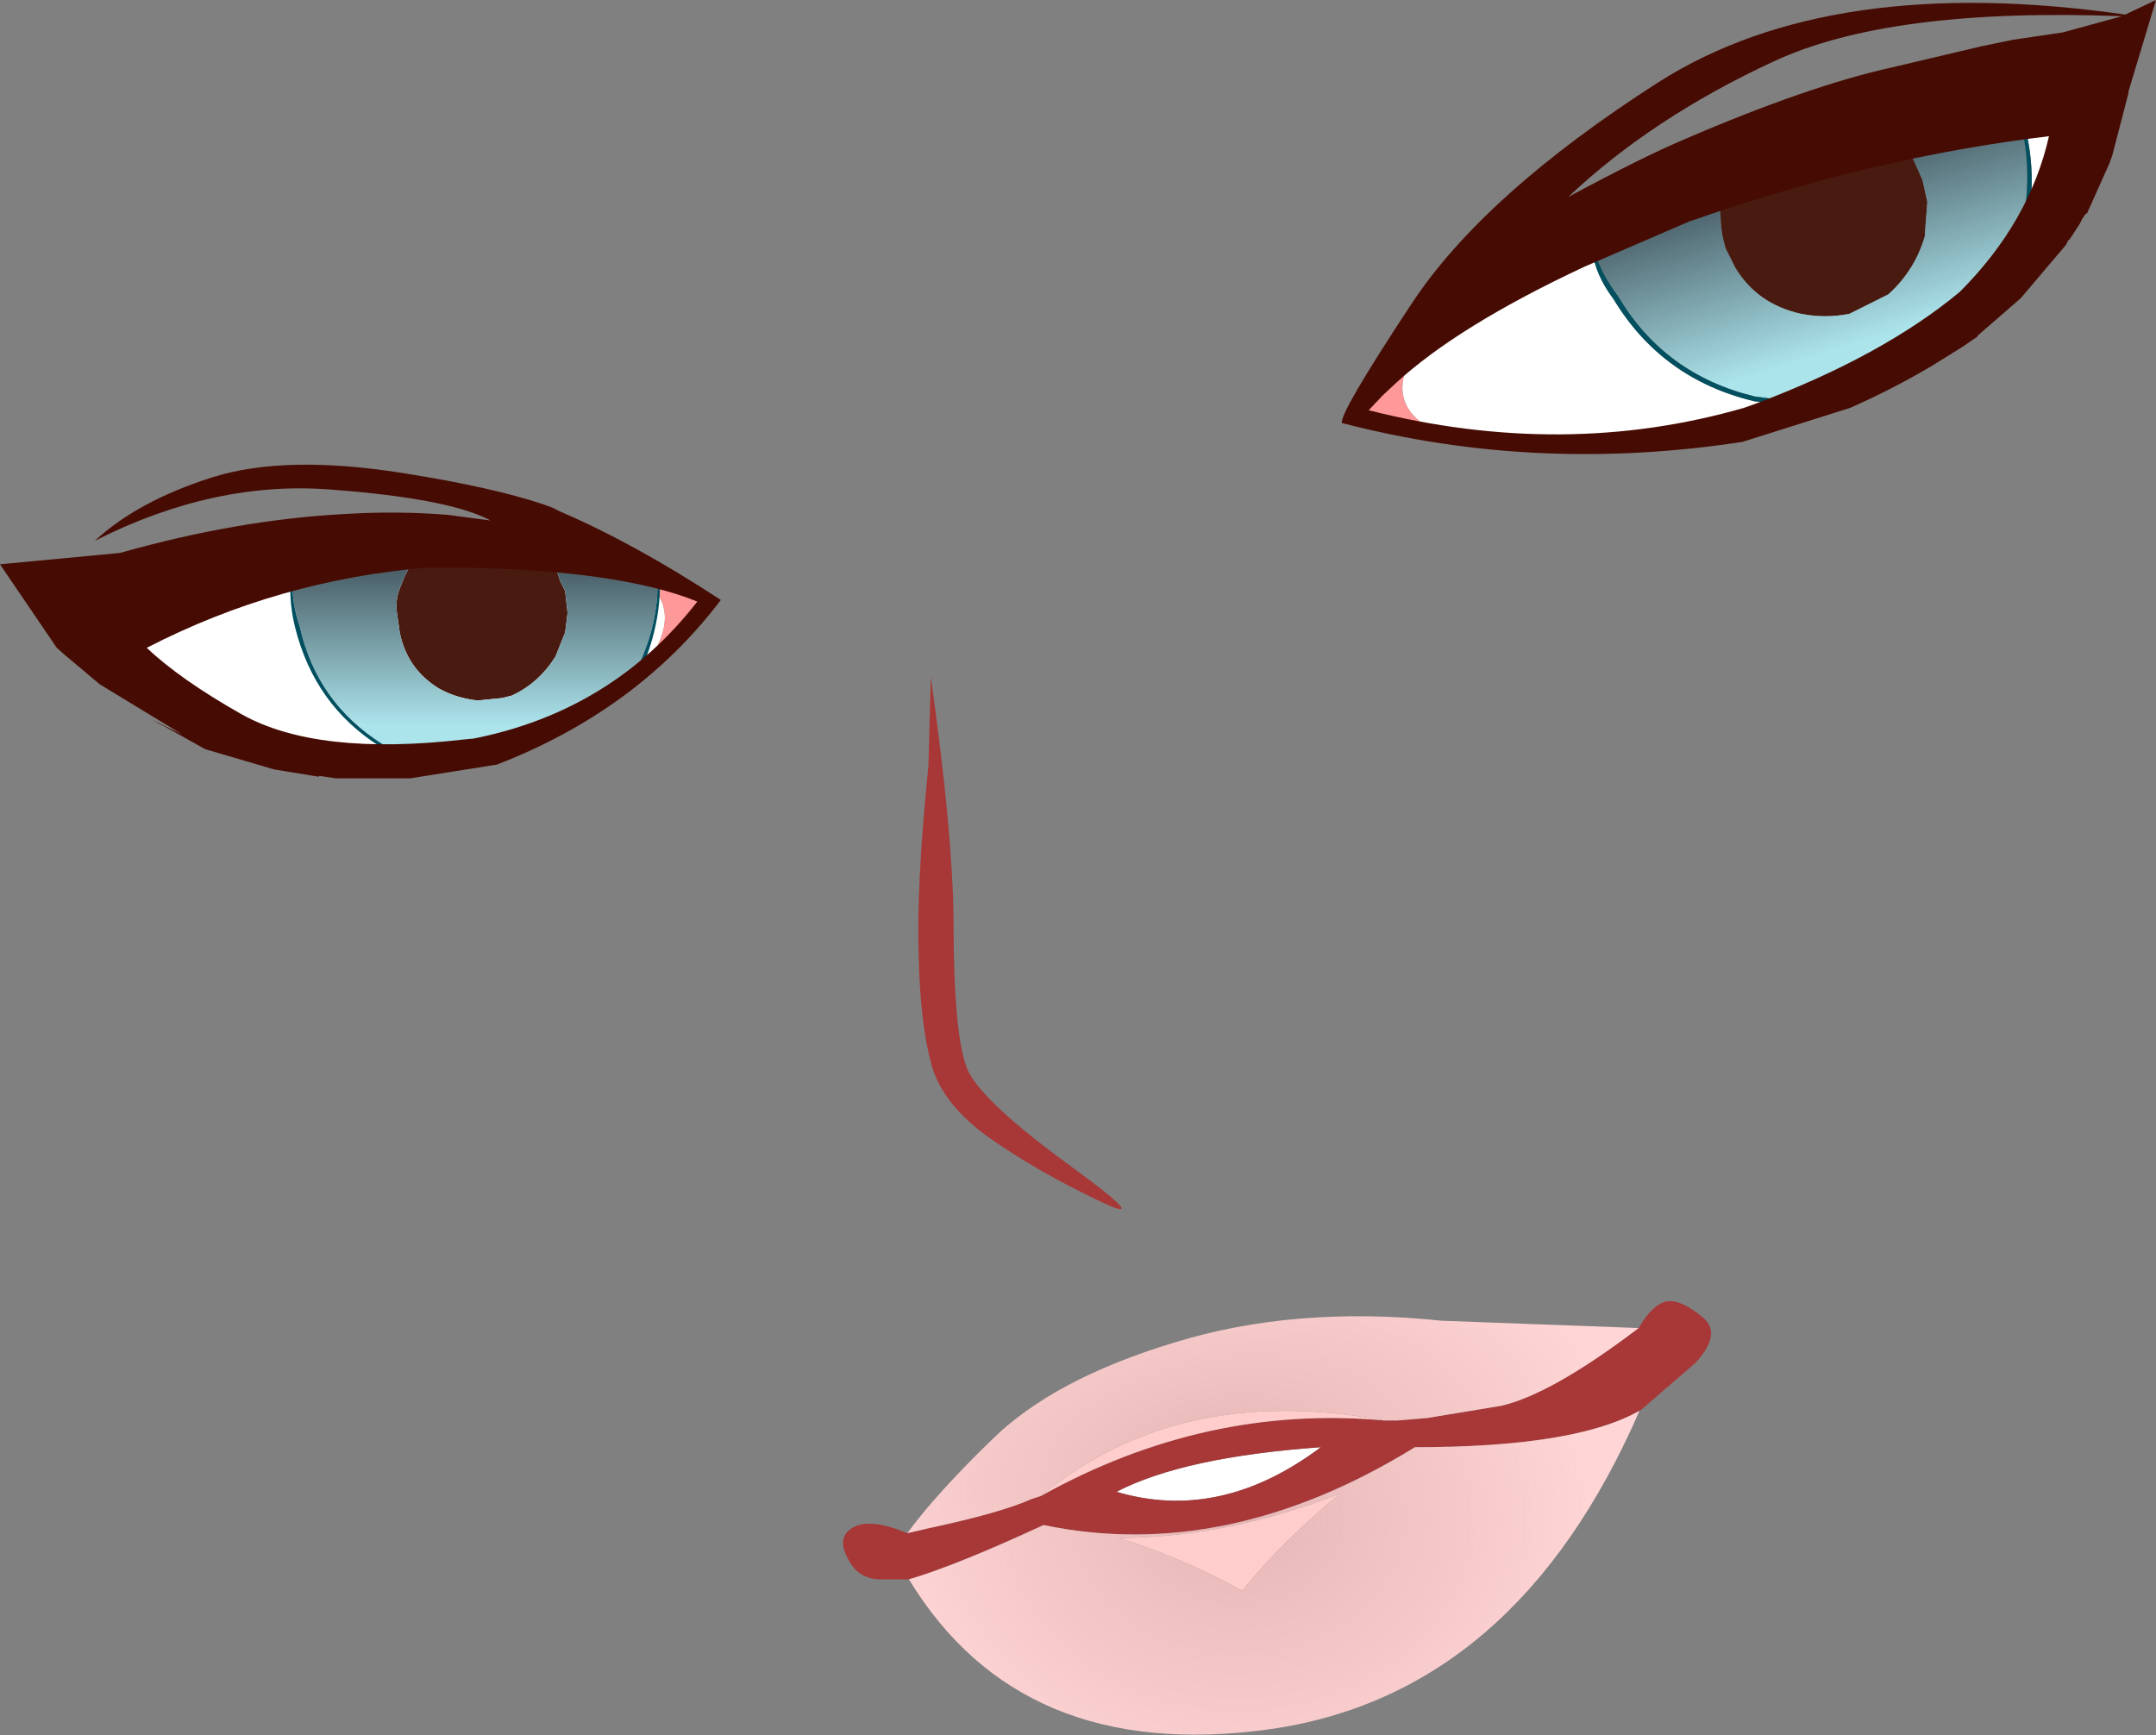 <?xml version="1.0" encoding="UTF-8" standalone="no"?>
<svg xmlns:xlink="http://www.w3.org/1999/xlink" height="107.0px" width="132.95px" xmlns="http://www.w3.org/2000/svg">
  <rect width="100%" height="100%" fill="#808080" stroke="none"/>
  <g transform="matrix(1.0, 0.0, 0.0, 1.0, -256.55, -259.35)">
    <path d="M295.15 294.45 Q299.35 296.45 296.2 300.6 290.35 305.6 281.3 305.8 269.45 306.8 260.8 297.7 270.6 294.7 280.6 293.75 288.7 292.85 295.15 294.45" fill="#ffffff" fill-rule="evenodd" stroke="none"/>
    <path d="M295.15 294.45 Q297.8 295.15 300.25 296.25 298.45 298.75 296.2 300.6 299.35 296.45 295.15 294.45" fill="#ff9999" fill-rule="evenodd" stroke="none"/>
    <path d="M290.65 294.15 L290.8 294.3 291.1 295.2 291.4 295.8 291.55 297.15 291.4 298.35 290.8 299.85 Q289.75 301.5 288.1 302.25 L287.5 302.4 286.0 302.55 Q284.65 302.4 283.6 301.8 281.65 300.6 281.2 298.35 L281.05 297.3 Q280.9 296.4 281.2 295.65 L281.5 294.9 281.8 294.3 281.8 294.15 281.95 293.85 290.65 294.15" fill="#491b10" fill-rule="evenodd" stroke="none"/>
    <path d="M281.95 293.85 L281.8 294.15 281.8 294.3 281.5 294.9 281.2 295.65 Q280.9 296.4 281.05 297.3 L281.2 298.35 Q281.65 300.6 283.6 301.8 284.65 302.4 286.0 302.55 L287.5 302.4 288.1 302.25 Q289.75 301.5 290.8 299.85 L291.4 298.35 291.55 297.15 291.4 295.8 291.1 295.2 290.8 294.3 290.65 294.15 297.1 295.2 297.1 295.35 Q297.1 298.2 295.6 301.05 L295.45 301.2 295.3 301.65 Q290.5 304.8 285.55 306.3 L282.7 306.45 Q281.35 306.0 280.15 305.25 276.1 302.7 275.05 298.05 274.6 296.7 274.6 295.65 L274.6 294.6 274.6 294.45 281.95 293.85" fill="url(#gradient0)" fill-rule="evenodd" stroke="none"/>
    <path d="M274.6 294.45 L274.6 294.6 274.6 295.65 Q274.6 296.7 275.05 298.05 276.1 302.7 280.15 305.25 281.35 306.0 282.7 306.45 L282.1 306.45 280.0 305.4 Q275.95 302.85 274.75 298.05 274.45 296.85 274.45 295.65 274.3 295.2 274.45 294.75 L274.45 294.6 Q274.3 294.45 274.45 294.45 L274.6 294.45 M295.3 301.65 L295.45 301.2 295.6 301.05 Q297.1 298.2 297.1 295.35 L297.1 295.2 297.25 295.35 Q297.25 298.05 296.05 300.75 L295.75 301.2 295.75 301.35 295.3 301.65" fill="#014f5f" fill-rule="evenodd" stroke="none"/>
    <path d="M299.55 296.45 Q294.75 294.5 284.85 294.35 L282.95 294.35 Q273.75 295.1 265.6 299.3 267.65 301.25 271.45 303.4 276.1 306.0 285.2 304.95 L285.75 304.9 Q294.3 303.2 299.55 296.45 M263.95 293.45 Q271.2 291.4 277.8 291.05 281.05 290.85 284.15 291.1 L286.8 291.45 Q284.3 290.1 277.05 289.55 269.8 288.95 262.4 292.7 265.05 290.25 269.6 288.8 274.15 287.35 281.55 288.55 286.9 289.4 290.05 290.45 L290.6 290.65 291.1 290.9 Q295.65 292.85 301.0 296.35 295.85 303.15 287.2 306.5 L281.85 307.35 277.3 307.35 277.25 307.35 276.25 307.2 276.2 307.25 273.45 306.8 269.2 305.55 266.7 304.15 266.4 304.0 266.3 303.95 265.95 303.75 267.8 304.65 262.7 301.55 260.5 299.7 260.05 299.3 256.55 294.15 263.95 293.45" fill="#460b02" fill-rule="evenodd" stroke="none"/>
    <path d="M370.6 266.25 Q372.1 266.55 373.3 267.6 373.75 267.9 374.05 268.5 L374.5 269.1 375.1 270.45 375.4 271.8 375.25 273.75 375.25 273.9 Q374.65 276.0 373.0 277.5 L372.4 277.8 370.6 278.7 Q369.1 279.0 367.6 278.7 364.9 278.1 363.55 275.85 L362.95 274.65 Q362.65 273.6 362.65 272.7 362.5 271.8 362.8 270.9 363.25 269.25 364.3 268.05 L364.75 267.75 Q365.05 267.3 365.65 267.0 367.9 265.5 370.45 266.1 L370.6 266.25" fill="#491b10" fill-rule="evenodd" stroke="none"/>
    <path d="M380.95 275.4 L381.55 273.6 381.55 273.45 Q382.3 269.55 381.1 266.1 L380.8 265.2 385.9 264.15 Q384.7 270.75 380.95 275.4 M354.4 274.2 L354.85 275.4 Q355.15 276.6 356.05 277.8 359.05 282.75 364.75 284.1 L367.45 284.4 Q355.6 288.0 346.3 286.5 341.2 284.7 344.05 280.65 348.1 277.2 354.4 274.2" fill="#ffffff" fill-rule="evenodd" stroke="none"/>
    <path d="M346.3 286.5 L343.45 285.9 340.15 284.85 Q341.05 283.5 342.25 282.3 343.0 281.4 344.05 280.65 341.2 284.7 346.3 286.5" fill="#ff9999" fill-rule="evenodd" stroke="none"/>
    <path d="M380.5 265.2 L380.95 266.25 Q382.0 269.55 381.25 273.3 L381.25 273.6 380.5 276.0 Q375.4 281.7 368.2 284.25 L364.75 283.8 Q359.2 282.45 356.35 277.65 355.45 276.45 355.0 275.25 354.7 274.35 354.55 273.45 359.2 270.0 364.3 268.05 363.25 269.25 362.8 270.9 362.5 271.8 362.65 272.7 362.65 273.6 362.95 274.65 L363.55 275.85 Q364.9 278.1 367.6 278.7 369.1 279.0 370.6 278.7 L372.4 277.8 373.0 277.5 Q374.65 276.0 375.25 273.9 L375.25 273.75 375.4 271.8 375.1 270.45 374.5 269.1 374.05 268.5 Q373.75 267.9 373.3 267.6 372.1 266.55 370.6 266.25 375.4 265.05 380.5 265.2" fill="url(#gradient1)" fill-rule="evenodd" stroke="none"/>
    <path d="M380.5 276.0 L381.25 273.6 381.25 273.3 Q382.0 269.55 380.95 266.25 L380.5 265.2 380.8 265.2 381.1 266.1 Q382.3 269.55 381.55 273.45 L381.55 273.6 380.95 275.4 380.5 276.0 M354.55 273.45 Q354.7 274.35 355.0 275.25 355.45 276.45 356.35 277.65 359.2 282.45 364.75 283.8 L368.2 284.25 367.45 284.4 364.75 284.1 Q359.05 282.75 356.05 277.8 355.15 276.6 354.85 275.4 L354.4 274.2 354.25 273.6 354.1 272.7 Q354.1 272.55 354.25 272.55 L354.55 273.45" fill="#014f5f" fill-rule="evenodd" stroke="none"/>
    <path d="M360.4 267.95 Q368.05 264.65 373.25 263.5 L378.75 262.2 380.7 261.8 383.75 261.35 387.4 260.35 Q373.05 259.8 365.9 263.15 358.45 266.6 353.25 271.5 357.8 269.05 360.4 267.95 M339.3 285.45 Q339.1 284.9 343.55 278.15 348.0 271.35 358.85 264.4 369.5 257.65 387.6 260.25 L389.5 259.35 387.8 265.0 387.8 265.1 386.8 268.95 386.6 269.5 386.55 269.6 385.25 272.5 385.15 272.55 384.95 272.85 384.8 273.15 384.15 274.15 384.1 274.15 383.95 274.45 381.15 277.75 378.5 280.05 378.5 280.1 377.55 280.75 375.7 281.9 Q373.35 283.3 370.65 284.5 L364.0 286.6 Q351.3 288.55 339.35 285.45 L339.3 285.45 M341.8 283.75 L340.95 284.65 Q353.0 287.7 364.1 284.5 L364.8 284.25 Q372.65 281.3 377.4 277.35 381.7 273.05 382.9 267.75 372.0 269.05 360.9 272.95 L360.85 272.95 354.25 275.8 Q346.45 279.45 342.6 283.0 L341.8 283.75" fill="#460b02" fill-rule="evenodd" stroke="none"/>
    <path d="M338.0 348.6 Q331.8 353.25 325.4 351.35 329.55 349.2 338.0 348.6" fill="#ffffff" fill-rule="evenodd" stroke="none"/>
    <path d="M312.5 353.9 L313.8 353.6 Q318.25 352.65 320.15 351.8 L320.75 351.6 Q330.9 345.95 341.9 346.95 L342.75 346.95 344.55 346.8 349.1 346.05 Q352.2 345.35 357.6 341.25 358.5 339.7 359.4 339.6 360.2 339.5 361.5 340.55 362.8 341.55 361.1 343.4 L357.8 346.25 357.65 346.35 Q353.7 348.6 343.8 348.6 332.2 355.75 320.9 353.4 315.5 355.9 312.6 356.75 L311.0 356.75 Q309.5 356.8 308.85 355.5 308.1 354.15 309.15 353.55 310.2 352.95 312.5 353.9 M338.0 348.6 Q329.55 349.2 325.4 351.35 331.8 353.25 338.0 348.6 M313.8 306.6 L313.95 301.1 Q315.3 310.7 315.35 316.05 315.35 323.45 316.25 325.4 317.2 327.35 322.55 331.25 327.9 335.15 324.2 333.35 320.45 331.55 317.6 329.55 314.7 327.5 314.0 325.05 313.3 322.55 313.2 318.3 313.05 314.0 313.8 306.6" fill="#a83737" fill-rule="evenodd" stroke="none"/>
    <path d="M312.5 353.9 Q314.25 351.5 317.7 348.15 321.5 344.4 328.95 342.15 336.4 339.85 345.45 340.8 L357.6 341.25 Q352.2 345.35 349.1 346.05 L344.55 346.8 342.75 346.95 341.9 346.95 Q329.25 344.6 320.75 351.6 L320.15 351.8 Q318.25 352.65 313.8 353.6 L312.5 353.9" fill="url(#gradient2)" fill-rule="evenodd" stroke="none"/>
    <path d="M357.65 346.35 Q350.05 363.85 334.8 366.0 319.5 368.1 312.6 356.75 315.5 355.9 320.9 353.4 332.2 355.75 343.8 348.6 353.7 348.6 357.65 346.35 M325.55 354.2 Q329.55 355.45 333.15 357.45 335.55 354.45 339.2 351.45 332.35 354.15 325.55 354.2" fill="url(#gradient3)" fill-rule="evenodd" stroke="none"/>
    <path d="M320.75 351.6 Q329.25 344.6 341.9 346.95 330.9 345.95 320.75 351.6 M325.55 354.2 Q332.35 354.15 339.2 351.45 335.55 354.45 333.15 357.45 329.55 355.45 325.55 354.2" fill="#ffcecc" fill-rule="evenodd" stroke="none"/>
  </g>
  <defs>
    <linearGradient gradientTransform="matrix(0.0, -0.009, 0.008, 0.0, 285.7, 296.7)" gradientUnits="userSpaceOnUse" id="gradient0" spreadMethod="pad" x1="-819.2" x2="819.2">
      <stop offset="0.0" stop-color="#ace4ec"/>
      <stop offset="1.0" stop-color="#151720"/>
    </linearGradient>
    <linearGradient gradientTransform="matrix(-0.003, -0.01, 0.016, -0.005, 368.95, 272.25)" gradientUnits="userSpaceOnUse" id="gradient1" spreadMethod="pad" x1="-819.2" x2="819.2">
      <stop offset="0.0" stop-color="#ace4ec"/>
      <stop offset="1.0" stop-color="#151720"/>
    </linearGradient>
    <radialGradient cx="0" cy="0" gradientTransform="matrix(0.029, -0.005, 0.003, 0.016, 332.0, 349.4)" gradientUnits="userSpaceOnUse" id="gradient2" r="819.2" spreadMethod="pad">
      <stop offset="0.0" stop-color="#ffc4c4" stop-opacity="0.8"/>
      <stop offset="1.0" stop-color="#ffd5d5"/>
    </radialGradient>
    <radialGradient cx="0" cy="0" gradientTransform="matrix(0.027, 0.0, 0.0, 0.022, 332.9, 353.0)" gradientUnits="userSpaceOnUse" id="gradient3" r="819.2" spreadMethod="pad">
      <stop offset="0.0" stop-color="#ffc4c4" stop-opacity="0.8"/>
      <stop offset="1.0" stop-color="#ffd5d5"/>
    </radialGradient>
  </defs>
</svg>
